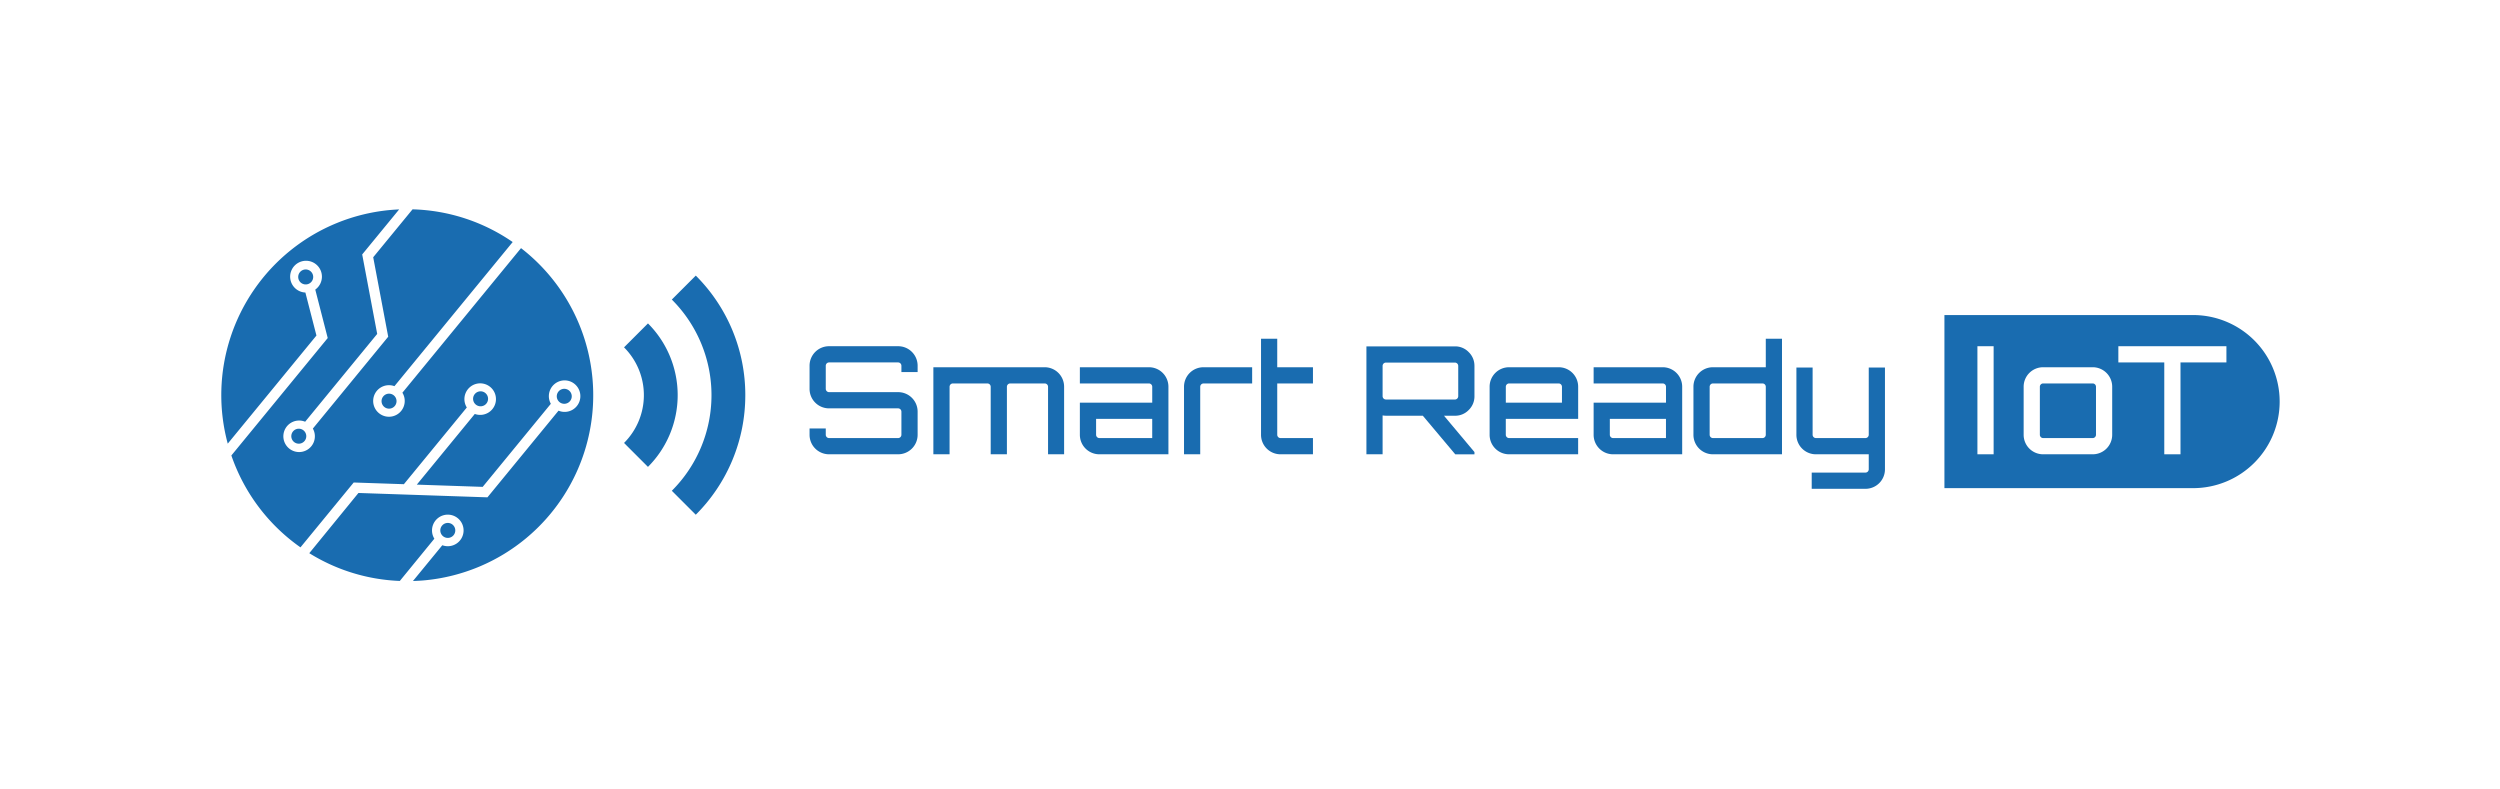 <svg xmlns="http://www.w3.org/2000/svg" xmlns:xlink="http://www.w3.org/1999/xlink" width="418" height="132" viewBox="0 0 418 132">
  <defs>
    <clipPath id="clip-path">
      <rect id="長方形_15" data-name="長方形 15" width="344.158" height="62.143" fill="none"/>
    </clipPath>
  </defs>
  <g id="グループ_16" data-name="グループ 16" transform="translate(-821 -916)">
    <rect id="長方形_1" data-name="長方形 1" width="418" height="132" transform="translate(821 916)" fill="#fff"/>
    <g id="グループ_15" data-name="グループ 15" transform="translate(858 951)">
      <g id="グループ_14" data-name="グループ 14" transform="translate(0 0)" clip-path="url(#clip-path)">
        <path id="パス_49" data-name="パス 49" d="M101.14,27.52l-4,4a11.289,11.289,0,0,1,0,15.985l4,4a16.963,16.963,0,0,0,0-23.989" transform="translate(-29.801 -8.443)" fill="#196cb0"/>
        <path id="パス_50" data-name="パス 50" d="M120.953,35.976a28.184,28.184,0,0,0-8.28-19.991l-4.006,4.006a22.581,22.581,0,0,1,0,31.97l4.005,4.005a28.183,28.183,0,0,0,8.28-19.991" transform="translate(-33.338 -4.904)" fill="#196cb0"/>
        <path id="パス_51" data-name="パス 51" d="M50.115,6.488,30.281,30.661a2.638,2.638,0,1,1-1.332-1.093l19.772-24.1A30.945,30.945,0,0,0,31.977,0L25.4,8.013,27.909,21.3,15.31,36.658a2.635,2.635,0,1,1-1.289-1.144L26.067,20.832,23.559,7.543,29.739.012c-.564.025-1.129.063-1.7.119A31.078,31.078,0,0,0,1.08,39.178L15.909,21.1,14.06,13.912a2.656,2.656,0,1,1,1.653-.492l2.082,8.1L1.685,41.154A31.07,31.07,0,0,0,13.24,56.517l8.9-10.844,8.389.284L41.05,33.131a2.638,2.638,0,1,1,1.337,1.082L32.692,46.03l11.013.374L55.1,32.514a2.634,2.634,0,1,1,1.285,1.151L44.5,48.154l-21.569-.729L14.713,57.493a30.922,30.922,0,0,0,15.136,4.642l5.775-7.064a2.639,2.639,0,1,1,1.331,1.092l-4.907,5.98c.7-.022,1.395-.059,2.1-.128A31.084,31.084,0,0,0,50.115,6.488" transform="translate(0 0)" fill="#196cb0"/>
        <path id="パス_52" data-name="パス 52" d="M19.93,17a1.252,1.252,0,1,1,1.123-1.369A1.252,1.252,0,0,1,19.93,17" transform="translate(-5.693 -4.448)" fill="#196cb0"/>
        <path id="パス_53" data-name="パス 53" d="M18.263,55.412a1.252,1.252,0,1,1,1.122-1.369,1.252,1.252,0,0,1-1.122,1.369" transform="translate(-5.181 -16.234)" fill="#196cb0"/>
        <path id="パス_54" data-name="パス 54" d="M40.031,46.961a1.252,1.252,0,1,1,1.123-1.369,1.252,1.252,0,0,1-1.123,1.369" transform="translate(-11.859 -13.641)" fill="#196cb0"/>
        <path id="パス_55" data-name="パス 55" d="M62.109,46.394a1.252,1.252,0,1,1,1.123-1.369,1.252,1.252,0,0,1-1.123,1.369" transform="translate(-18.633 -13.467)" fill="#196cb0"/>
        <path id="パス_56" data-name="パス 56" d="M82.293,45.789a1.252,1.252,0,1,1,1.123-1.369,1.252,1.252,0,0,1-1.123,1.369" transform="translate(-24.825 -13.281)" fill="#196cb0"/>
        <path id="パス_57" data-name="パス 57" d="M54.2,78.138a1.252,1.252,0,1,1,1.123-1.369A1.252,1.252,0,0,1,54.2,78.138" transform="translate(-16.205 -23.206)" fill="#196cb0"/>
        <path id="パス_58" data-name="パス 58" d="M471.668,39.969A14.47,14.47,0,0,0,457.217,25.5h-41.6v28.94h41.6a14.47,14.47,0,0,0,14.451-14.47" transform="translate(-127.509 -7.823)" fill="#196cb0"/>
        <path id="パス_59" data-name="パス 59" d="M159.956,36.28v1.054h-2.71V36.28a.556.556,0,0,0-.552-.552H145.15a.556.556,0,0,0-.552.552v3.865a.557.557,0,0,0,.552.552h11.544a3.256,3.256,0,0,1,3.262,3.262v3.865a3.256,3.256,0,0,1-3.262,3.262H145.15a3.257,3.257,0,0,1-3.262-3.262V46.771h2.71v1.054a.556.556,0,0,0,.552.552h11.544a.556.556,0,0,0,.552-.552V43.96a.557.557,0,0,0-.552-.552H145.15a3.257,3.257,0,0,1-3.262-3.262V36.28a3.256,3.256,0,0,1,3.262-3.262h11.544a3.254,3.254,0,0,1,3.262,3.262" transform="translate(-43.53 -10.13)" fill="#196cb0"/>
        <path id="パス_60" data-name="パス 60" d="M190.35,38.087a3.254,3.254,0,0,1,3.262,3.262V52.642h-2.685V41.349a.531.531,0,0,0-.164-.389.56.56,0,0,0-.414-.163H184.6a.556.556,0,0,0-.552.552V52.642h-2.71V41.349a.556.556,0,0,0-.552-.552h-5.772a.556.556,0,0,0-.552.552V52.642h-2.71V38.087Z" transform="translate(-52.693 -11.685)" fill="#196cb0"/>
        <path id="パス_61" data-name="パス 61" d="M218.632,38.086a3.257,3.257,0,0,1,3.262,3.262V52.641H210.35a3.257,3.257,0,0,1-3.263-3.262V44.008h12.1v-2.66a.556.556,0,0,0-.552-.552H207.087v-2.71Zm.552,11.845V46.719H209.8v2.661a.557.557,0,0,0,.552.552Z" transform="translate(-63.533 -11.684)" fill="#196cb0"/>
        <path id="パス_62" data-name="パス 62" d="M235.473,38.087H243.6V40.8h-8.131a.556.556,0,0,0-.552.552V52.642h-2.71V41.349a3.256,3.256,0,0,1,3.263-3.262" transform="translate(-71.24 -11.685)" fill="#196cb0"/>
        <path id="パス_63" data-name="パス 63" d="M259.465,38.686h-5.973v8.583a.556.556,0,0,0,.552.552h5.42v2.71h-5.42a3.256,3.256,0,0,1-3.262-3.262V31.208h2.71v4.768h5.973Z" transform="translate(-76.938 -9.574)" fill="#196cb0"/>
        <path id="パス_64" data-name="パス 64" d="M294.264,36.317v5.069a3.157,3.157,0,0,1-.954,2.3,3.124,3.124,0,0,1-2.308.966h-1.831l5.094,6.073V51.1h-3.212l-5.421-6.45h-6.174a4.067,4.067,0,0,1-.552-.051v6.5H276.2V33.055H291a3.123,3.123,0,0,1,2.308.966,3.159,3.159,0,0,1,.954,2.3m-14.806,5.621H291a.556.556,0,0,0,.552-.552V36.317a.557.557,0,0,0-.552-.552H279.458a.557.557,0,0,0-.552.552v5.069a.556.556,0,0,0,.552.552" transform="translate(-84.735 -10.141)" fill="#196cb0"/>
        <path id="パス_65" data-name="パス 65" d="M317.46,38.087a3.255,3.255,0,0,1,3.262,3.262v5.37h-12.1V49.38a.556.556,0,0,0,.552.552h11.543v2.71H309.179a3.255,3.255,0,0,1-3.262-3.262V41.349a3.255,3.255,0,0,1,3.262-3.262Zm-8.834,5.922h9.386v-2.66a.556.556,0,0,0-.553-.552h-8.281a.556.556,0,0,0-.552.552Z" transform="translate(-93.853 -11.685)" fill="#196cb0"/>
        <path id="パス_66" data-name="パス 66" d="M342.548,38.086a3.257,3.257,0,0,1,3.263,3.262V52.641H334.267a3.255,3.255,0,0,1-3.262-3.262V44.008h12.1v-2.66a.556.556,0,0,0-.552-.552H331.005v-2.71Zm.552,11.845V46.719h-9.386v2.661a.556.556,0,0,0,.552.552Z" transform="translate(-101.55 -11.684)" fill="#196cb0"/>
        <path id="パス_67" data-name="パス 67" d="M367.175,31.208h2.71V50.531H358.341a3.256,3.256,0,0,1-3.262-3.262V39.238a3.256,3.256,0,0,1,3.262-3.262h8.834Zm-8.834,16.613h8.281a.556.556,0,0,0,.553-.552V39.238a.556.556,0,0,0-.553-.552h-8.281a.556.556,0,0,0-.552.552v8.031a.556.556,0,0,0,.552.552" transform="translate(-108.935 -9.574)" fill="#196cb0"/>
        <path id="パス_68" data-name="パス 68" d="M394.72,47.092v8.081a3.257,3.257,0,0,1-3.262,3.262h-8.985v-2.71h8.985a.557.557,0,0,0,.552-.552V52.663h-8.834a3.257,3.257,0,0,1-3.262-3.262V38.158h2.71V49.4a.556.556,0,0,0,.552.552h8.282a.557.557,0,0,0,.552-.552V38.158h2.71Z" transform="translate(-116.555 -11.706)" fill="#196cb0"/>
        <rect id="長方形_14" data-name="長方形 14" width="2.71" height="18.068" transform="translate(293.624 22.888)" fill="#fff"/>
        <path id="パス_69" data-name="パス 69" d="M437.985,38.086h8.281a3.256,3.256,0,0,1,3.262,3.262v8.031a3.256,3.256,0,0,1-3.262,3.262h-8.281a3.256,3.256,0,0,1-3.262-3.262V41.348a3.256,3.256,0,0,1,3.262-3.262m8.281,2.71h-8.281a.556.556,0,0,0-.552.552v8.031a.556.556,0,0,0,.552.552h8.281a.556.556,0,0,0,.553-.552V41.348a.556.556,0,0,0-.553-.552" transform="translate(-133.369 -11.684)" fill="#fff"/>
        <path id="パス_70" data-name="パス 70" d="M457.566,33.018h18.069v2.71h-7.679V51.087h-2.711V35.729h-7.679Z" transform="translate(-140.377 -10.13)" fill="#fff"/>
      </g>
    </g>
  </g>
</svg>
